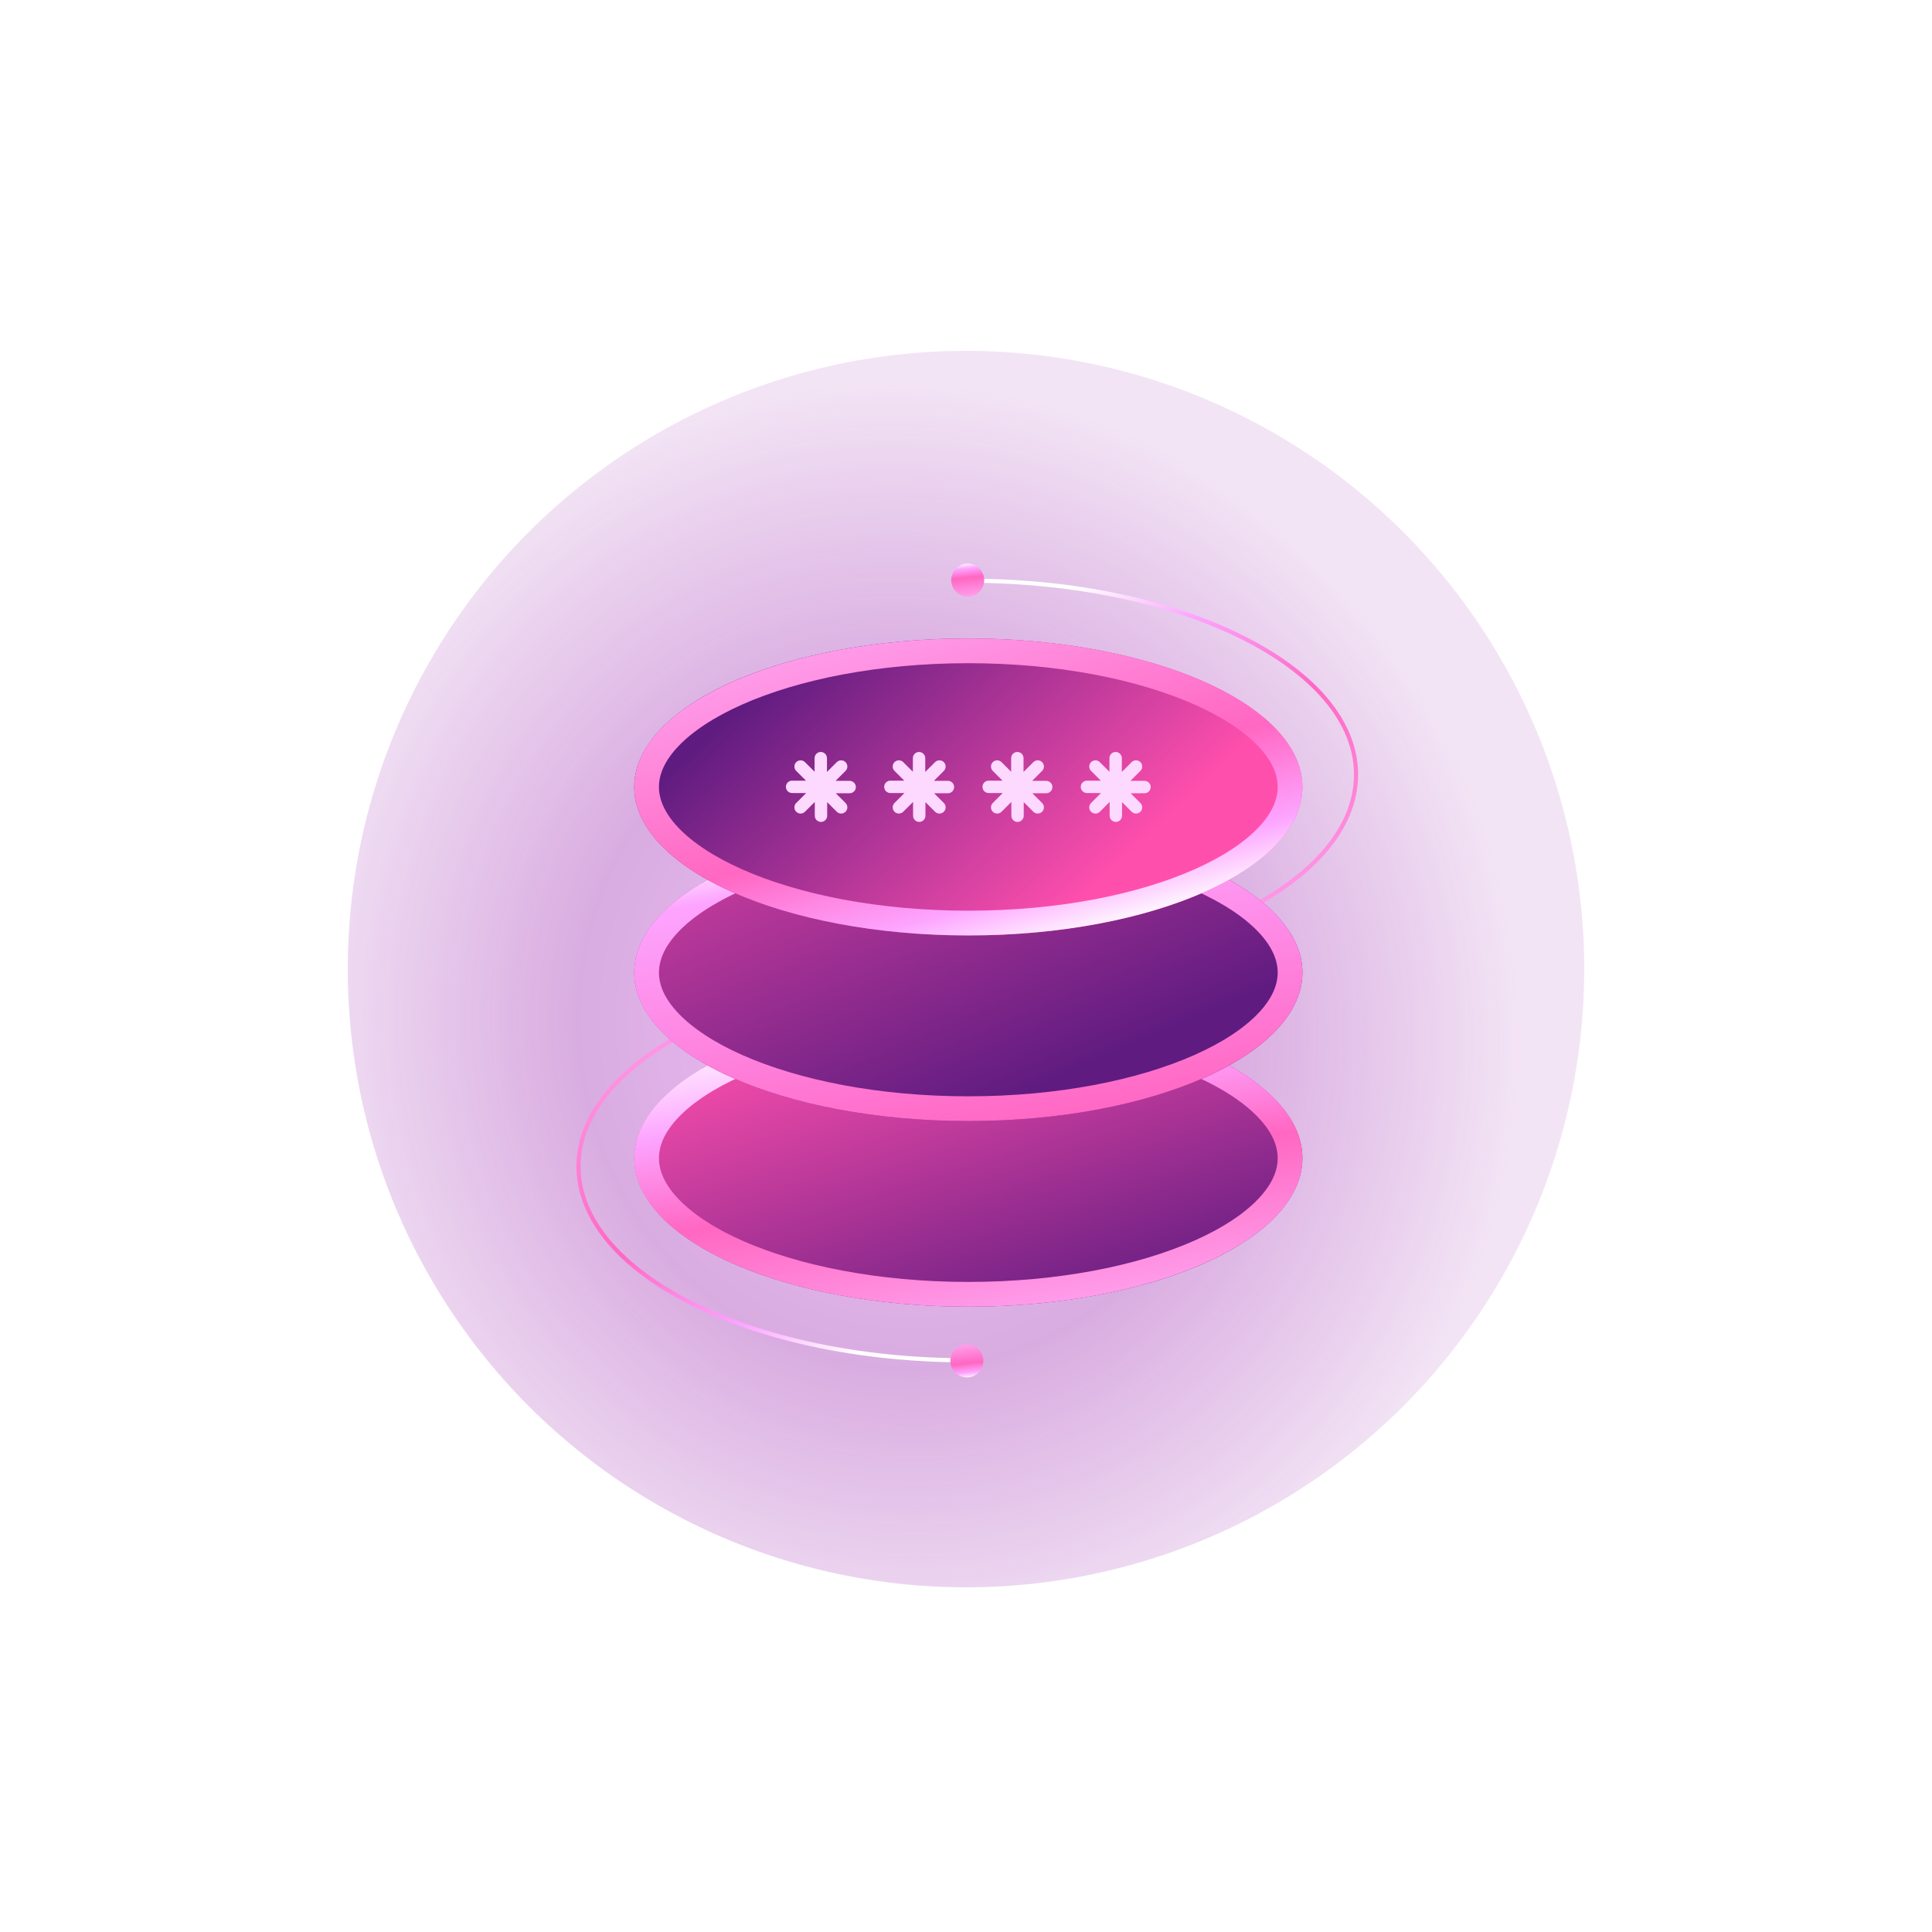<svg width="300" height="300" viewBox="0 0 300 300" fill="none" xmlns="http://www.w3.org/2000/svg">
<g opacity="0.4" filter="url(#filter0_f_241_23681)">
<circle cx="150" cy="150.479" r="96" fill="url(#paint0_radial_241_23681)"/>
</g>
<ellipse cx="150.36" cy="179.842" rx="51.88" ry="23.058" fill="url(#paint1_linear_241_23681)"/>
<path d="M200.319 179.842C200.319 182.4 199.16 184.982 196.771 187.492C194.373 190.012 190.812 192.369 186.264 194.39C177.174 198.43 164.482 200.978 150.36 200.978C136.238 200.978 123.545 198.43 114.455 194.39C109.907 192.369 106.346 190.012 103.948 187.492C101.559 184.982 100.401 182.4 100.401 179.842C100.401 177.283 101.559 174.701 103.948 172.191C106.346 169.671 109.907 167.314 114.455 165.293C123.545 161.253 136.238 158.705 150.36 158.705C164.482 158.705 177.174 161.253 186.264 165.293C190.812 167.314 194.373 169.671 196.771 172.191C199.16 174.701 200.319 177.283 200.319 179.842Z" stroke="url(#paint2_linear_241_23681)" stroke-width="3.843"/>
<path d="M150.039 151.019C116.788 151.019 89.832 164.497 89.832 181.123C89.832 197.749 116.788 211.226 150.039 211.226" stroke="url(#paint3_linear_241_23681)" stroke-width="0.641"/>
<circle cx="150.133" cy="211.32" r="2.562" transform="rotate(-165.903 150.133 211.32)" fill="url(#paint4_linear_241_23681)"/>
<path d="M150.36 150.379C183.611 150.379 210.567 136.901 210.567 120.275C210.567 103.649 183.611 90.172 150.36 90.172" stroke="url(#paint5_linear_241_23681)" stroke-width="0.641"/>
<circle cx="150.266" cy="90.078" r="2.562" transform="rotate(14.097 150.266 90.078)" fill="url(#paint6_linear_241_23681)"/>
<ellipse cx="150.36" cy="151.019" rx="51.88" ry="23.058" fill="url(#paint7_linear_241_23681)"/>
<path d="M200.319 151.019C200.319 153.578 199.16 156.16 196.771 158.67C194.373 161.19 190.812 163.547 186.264 165.568C177.174 169.608 164.482 172.156 150.36 172.156C136.238 172.156 123.545 169.608 114.455 165.568C109.907 163.547 106.346 161.19 103.948 158.67C101.559 156.16 100.401 153.578 100.401 151.019C100.401 148.461 101.559 145.879 103.948 143.369C106.346 140.848 109.907 138.492 114.455 136.47C123.545 132.43 136.238 129.883 150.36 129.883C164.482 129.883 177.174 132.43 186.264 136.47C190.812 138.492 194.373 140.848 196.771 143.369C199.16 145.879 200.319 148.461 200.319 151.019Z" stroke="url(#paint8_linear_241_23681)" stroke-width="3.843"/>
<ellipse cx="150.36" cy="122.196" rx="51.88" ry="23.058" transform="rotate(-180 150.36 122.196)" fill="url(#paint9_linear_241_23681)"/>
<path d="M200.319 122.196C200.319 124.755 199.16 127.337 196.771 129.847C194.373 132.367 190.812 134.724 186.264 136.745C177.174 140.785 164.482 143.333 150.36 143.333C136.238 143.333 123.545 140.785 114.455 136.745C109.907 134.724 106.346 132.367 103.948 129.847C101.559 127.337 100.401 124.755 100.401 122.196C100.401 119.638 101.559 117.056 103.948 114.546C106.346 112.026 109.907 109.669 114.455 107.648C123.545 103.608 136.238 101.06 150.36 101.06C164.482 101.06 177.174 103.608 186.264 107.648C190.812 109.669 194.373 112.026 196.771 114.546C199.16 117.056 200.319 119.638 200.319 122.196Z" stroke="url(#paint10_linear_241_23681)" stroke-width="3.843"/>
<path fill-rule="evenodd" clip-rule="evenodd" d="M128.41 117.726C128.41 117.195 127.98 116.765 127.449 116.765C126.919 116.765 126.489 117.195 126.489 117.726L126.489 119.839L124.994 118.345C124.619 117.97 124.011 117.97 123.636 118.345C123.261 118.72 123.261 119.329 123.636 119.704L125.151 121.22L122.995 121.22C122.464 121.22 122.034 121.65 122.034 122.18C122.034 122.711 122.464 123.141 122.995 123.141L125.183 123.141L123.636 124.689C123.261 125.064 123.261 125.672 123.636 126.047C124.011 126.423 124.619 126.423 124.995 126.047L126.52 124.522L126.52 126.667C126.52 127.197 126.95 127.627 127.481 127.627C128.011 127.627 128.442 127.197 128.442 126.667V124.554L129.935 126.047C130.31 126.423 130.919 126.423 131.294 126.047C131.669 125.672 131.669 125.064 131.294 124.689L129.778 123.173H131.935C132.466 123.173 132.896 122.743 132.896 122.212C132.896 121.682 132.466 121.251 131.935 121.251H129.746L131.294 119.704C131.669 119.329 131.669 118.72 131.294 118.345C130.919 117.97 130.31 117.97 129.935 118.345L128.41 119.87V117.726ZM142.711 116.765C143.242 116.765 143.672 117.195 143.672 117.726V119.87L145.197 118.345C145.572 117.97 146.181 117.97 146.556 118.345C146.931 118.72 146.931 119.329 146.556 119.704L145.008 121.251H147.197C147.728 121.251 148.158 121.682 148.158 122.212C148.158 122.743 147.728 123.173 147.197 123.173H145.04L146.556 124.689C146.931 125.064 146.931 125.672 146.556 126.047C146.181 126.423 145.572 126.423 145.197 126.047L143.703 124.554V126.667C143.703 127.197 143.273 127.627 142.743 127.627C142.212 127.627 141.782 127.197 141.782 126.667L141.782 124.522L140.256 126.047C139.881 126.423 139.273 126.423 138.898 126.047C138.523 125.672 138.523 125.064 138.898 124.689L140.445 123.141L138.257 123.141C137.726 123.141 137.296 122.711 137.296 122.18C137.296 121.65 137.726 121.22 138.257 121.22L140.413 121.22L138.898 119.704C138.522 119.329 138.522 118.72 138.898 118.345C139.273 117.97 139.881 117.97 140.256 118.345L141.75 119.839V117.726C141.75 117.195 142.181 116.765 142.711 116.765ZM157.973 116.765C158.503 116.765 158.934 117.195 158.934 117.726V119.87L160.459 118.345C160.834 117.97 161.442 117.97 161.818 118.345C162.193 118.72 162.193 119.329 161.818 119.704L160.27 121.251H162.459C162.989 121.251 163.42 121.682 163.42 122.212C163.42 122.743 162.989 123.173 162.459 123.173H160.302L161.818 124.689C162.193 125.064 162.193 125.672 161.818 126.047C161.442 126.423 160.834 126.423 160.459 126.047L158.965 124.554V126.667C158.965 127.197 158.535 127.627 158.004 127.627C157.474 127.627 157.044 127.197 157.044 126.667V124.522L155.518 126.047C155.143 126.423 154.535 126.423 154.159 126.047C153.784 125.672 153.784 125.064 154.159 124.689L155.707 123.141L153.518 123.141C152.988 123.141 152.558 122.711 152.558 122.18C152.558 121.65 152.988 121.22 153.518 121.22L155.675 121.22L154.159 119.704C153.784 119.329 153.784 118.72 154.159 118.345C154.535 117.97 155.143 117.97 155.518 118.345L157.012 119.839V117.726C157.012 117.195 157.442 116.765 157.973 116.765ZM173.235 116.765C173.765 116.765 174.196 117.195 174.196 117.726V119.87L175.721 118.345C176.096 117.97 176.704 117.97 177.08 118.345C177.455 118.72 177.455 119.329 177.08 119.704L175.532 121.251H177.721C178.251 121.251 178.682 121.682 178.682 122.212C178.682 122.743 178.251 123.173 177.721 123.173H175.564L177.08 124.689C177.455 125.064 177.455 125.672 177.08 126.047C176.704 126.423 176.096 126.423 175.721 126.047L174.227 124.554V126.667C174.227 127.197 173.797 127.627 173.266 127.627C172.736 127.627 172.306 127.197 172.306 126.667V124.522L170.78 126.047C170.405 126.423 169.797 126.423 169.421 126.047C169.046 125.672 169.046 125.064 169.421 124.689L170.969 123.141L168.78 123.141C168.25 123.141 167.82 122.711 167.82 122.18C167.82 121.65 168.25 121.22 168.78 121.22L170.937 121.22L169.421 119.704C169.046 119.329 169.046 118.72 169.421 118.345C169.797 117.97 170.405 117.97 170.78 118.345L172.274 119.839L172.274 117.726C172.274 117.195 172.704 116.765 173.235 116.765Z" fill="#FED9FF"/>
<defs>
<filter id="filter0_f_241_23681" x="0.493" y="0.972" width="299.015" height="299.015" filterUnits="userSpaceOnUse" color-interpolation-filters="sRGB">
<feFlood flood-opacity="0" result="BackgroundImageFix"/>
<feBlend mode="normal" in="SourceGraphic" in2="BackgroundImageFix" result="shape"/>
<feGaussianBlur stdDeviation="26.754" result="effect1_foregroundBlur_241_23681"/>
</filter>
<radialGradient id="paint0_radial_241_23681" cx="0" cy="0" r="1" gradientUnits="userSpaceOnUse" gradientTransform="translate(140.4 159.494) rotate(78.034) scale(101.364 96.13)">
<stop stop-color="#D45CF2"/>
<stop offset="0.526" stop-color="#A030B3"/>
<stop offset="1" stop-color="#A030B3" stop-opacity="0.32"/>
</radialGradient>
<linearGradient id="paint1_linear_241_23681" x1="144.176" y1="149.845" x2="163.244" y2="209.433" gradientUnits="userSpaceOnUse">
<stop stop-color="#FF4FAD"/>
<stop offset="1" stop-color="#5F1B80"/>
</linearGradient>
<linearGradient id="paint2_linear_241_23681" x1="113.408" y1="159.952" x2="122.096" y2="212.799" gradientUnits="userSpaceOnUse">
<stop stop-color="white"/>
<stop offset="0.275" stop-color="#FDA4FF"/>
<stop offset="0.555" stop-color="#FF67C2"/>
<stop offset="1" stop-color="#FFA6F1"/>
</linearGradient>
<linearGradient id="paint3_linear_241_23681" x1="141.377" y1="207.09" x2="118.319" y2="144.76" gradientUnits="userSpaceOnUse">
<stop stop-color="white"/>
<stop offset="0.156" stop-color="#FDA4FF"/>
<stop offset="0.406" stop-color="#FF67C2"/>
<stop offset="1" stop-color="#FFA6F1"/>
</linearGradient>
<linearGradient id="paint4_linear_241_23681" x1="148.308" y1="209.11" x2="150.271" y2="214.415" gradientUnits="userSpaceOnUse">
<stop stop-color="white"/>
<stop offset="0.156" stop-color="#FDA4FF"/>
<stop offset="0.406" stop-color="#FF67C2"/>
<stop offset="1" stop-color="#FFA6F1"/>
</linearGradient>
<linearGradient id="paint5_linear_241_23681" x1="159.022" y1="94.308" x2="182.08" y2="156.638" gradientUnits="userSpaceOnUse">
<stop stop-color="white"/>
<stop offset="0.156" stop-color="#FDA4FF"/>
<stop offset="0.406" stop-color="#FF67C2"/>
<stop offset="1" stop-color="#FFA6F1"/>
</linearGradient>
<linearGradient id="paint6_linear_241_23681" x1="148.441" y1="87.868" x2="150.404" y2="93.173" gradientUnits="userSpaceOnUse">
<stop stop-color="white"/>
<stop offset="0.156" stop-color="#FDA4FF"/>
<stop offset="0.406" stop-color="#FF67C2"/>
<stop offset="1" stop-color="#FFA6F1"/>
</linearGradient>
<linearGradient id="paint7_linear_241_23681" x1="117.958" y1="99.196" x2="150.135" y2="173.978" gradientUnits="userSpaceOnUse">
<stop stop-color="#FF4FAD"/>
<stop offset="1" stop-color="#5F1B80"/>
</linearGradient>
<linearGradient id="paint8_linear_241_23681" x1="113.408" y1="131.129" x2="122.096" y2="183.976" gradientUnits="userSpaceOnUse">
<stop stop-color="white"/>
<stop offset="0.156" stop-color="#FDA4FF"/>
<stop offset="0.954" stop-color="#FF67C2"/>
<stop offset="1" stop-color="#FFA6F1"/>
</linearGradient>
<linearGradient id="paint9_linear_241_23681" x1="138.369" y1="99.016" x2="178.889" y2="141.919" gradientUnits="userSpaceOnUse">
<stop stop-color="#FF4FAD"/>
<stop offset="1" stop-color="#5F1B80"/>
</linearGradient>
<linearGradient id="paint10_linear_241_23681" x1="187.973" y1="140.013" x2="171.614" y2="82.198" gradientUnits="userSpaceOnUse">
<stop stop-color="white"/>
<stop offset="0.156" stop-color="#FDA4FF"/>
<stop offset="0.406" stop-color="#FF67C2"/>
<stop offset="1" stop-color="#FFA6F1"/>
</linearGradient>
</defs>
</svg>

